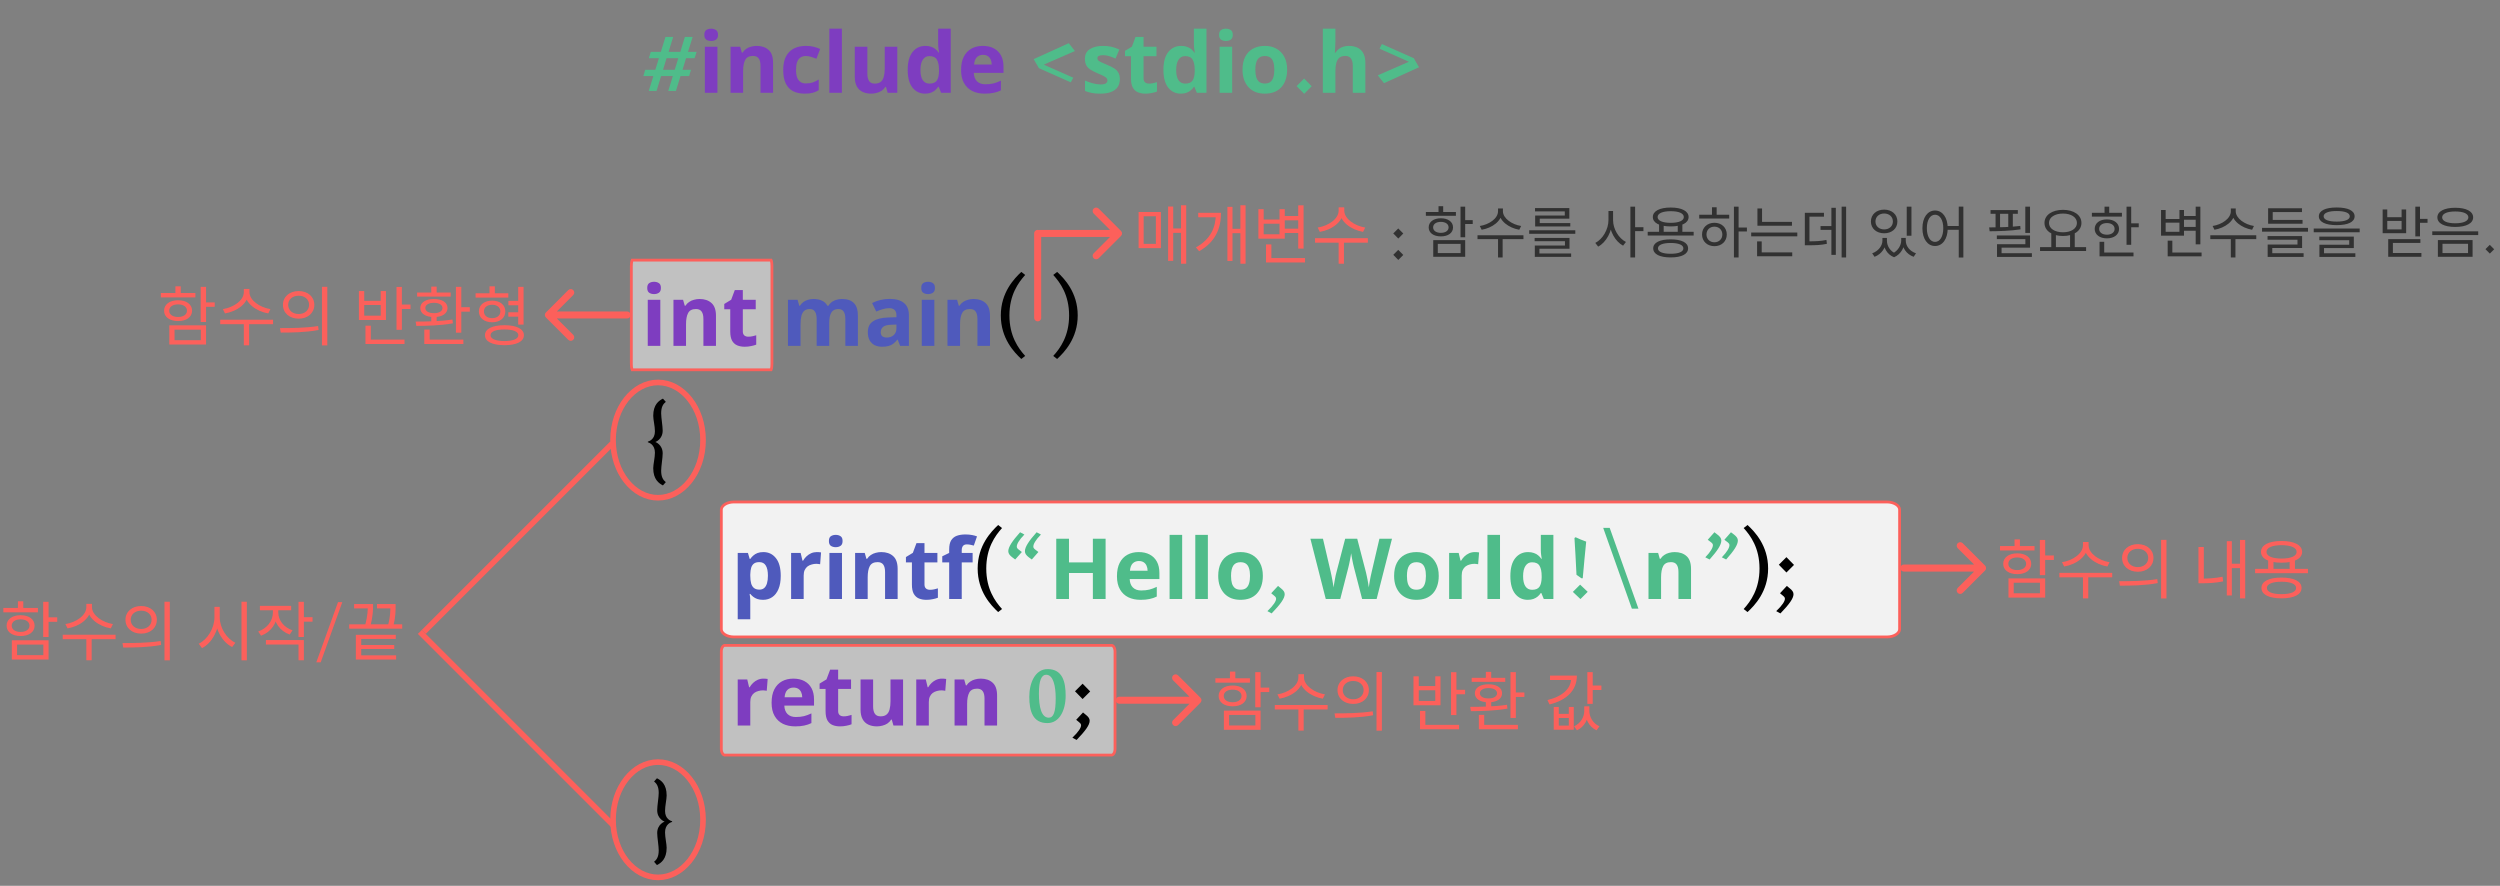 <svg width="889" height="315" viewBox="0 0 889 315" fill="none" xmlns="http://www.w3.org/2000/svg">
<rect x="0" y="0" width="889" height="315" fill="#808080" stroke="none"/>
<path d="M256.5 181.267C256.5 180.589 256.921 179.909 257.738 179.375C258.55 178.845 259.702 178.5 261 178.5H671C672.298 178.5 673.45 178.845 674.262 179.375C675.079 179.909 675.5 180.589 675.5 181.267V223.733C675.5 224.411 675.079 225.091 674.262 225.625C673.45 226.155 672.298 226.5 671 226.5H261C259.702 226.5 258.55 226.155 257.738 225.625C256.921 225.091 256.5 224.411 256.5 223.733V181.267Z" fill="#F2F2F2" stroke="#FC605B"/>
<path d="M256.5 231.667C256.5 231.01 256.669 230.438 256.915 230.047C257.165 229.65 257.448 229.5 257.679 229.5H395.321C395.552 229.5 395.835 229.65 396.085 230.047C396.331 230.438 396.5 231.01 396.5 231.667V266.333C396.5 266.99 396.331 267.562 396.085 267.953C395.835 268.35 395.552 268.5 395.321 268.5H257.679C257.448 268.5 257.165 268.35 256.915 267.953C256.669 267.562 256.5 266.99 256.5 266.333V231.667Z" fill="#C1C1C1" stroke="#FC605B"/>
<path d="M224.5 94.667C224.5 93.956 224.566 93.329 224.665 92.892C224.706 92.713 224.748 92.584 224.785 92.5H274.215C274.251 92.584 274.294 92.713 274.335 92.892C274.434 93.329 274.5 93.956 274.5 94.667V129.333C274.5 130.044 274.434 130.671 274.335 131.108C274.294 131.287 274.251 131.416 274.215 131.5H224.785C224.748 131.416 224.706 131.287 224.665 131.108C224.566 130.671 224.5 130.044 224.5 129.333V94.667Z" fill="#C1C1C1" stroke="#FC605B"/>
<path d="M230.73 20.7L231.42 18.45H234.99L236.64 13.14H239.37L237.75 18.45H241.92L243.54 13.14H246.3L244.65 18.45H247.71L246.99 20.7H243.96L242.7 24.81H245.73L245.04 27.06H241.98L240.36 32.34H237.63L239.25 27.06H235.08L233.46 32.34H230.7L232.32 27.06H228.78L229.44 24.81H233.04L234.3 20.7H230.73ZM239.94 24.81L241.2 20.7H237.03L235.77 24.81H239.94ZM371.295 22.92V23.04L381.645 27.63L380.775 29.28L369.435 24.24L367.575 21.03L380.055 15.36L382.245 18.15L371.295 22.92ZM398.215 28.14C398.215 29.24 397.955 30.18 397.435 30.96C396.915 31.72 396.135 32.3 395.095 32.7C394.055 33.1 392.765 33.3 391.225 33.3C390.085 33.3 389.105 33.22 388.285 33.06C387.465 32.92 386.645 32.68 385.825 32.34V28.65C386.705 29.05 387.655 29.38 388.675 29.64C389.695 29.9 390.595 30.03 391.375 30.03C392.255 30.03 392.875 29.9 393.235 29.64C393.615 29.38 393.805 29.04 393.805 28.62C393.805 28.34 393.725 28.09 393.565 27.87C393.425 27.65 393.105 27.4 392.605 27.12C392.105 26.84 391.325 26.48 390.265 26.04C389.245 25.6 388.405 25.17 387.745 24.75C387.085 24.31 386.595 23.79 386.275 23.19C385.955 22.57 385.795 21.8 385.795 20.88C385.795 19.36 386.385 18.22 387.565 17.46C388.745 16.7 390.315 16.32 392.275 16.32C393.295 16.32 394.265 16.42 395.185 16.62C396.105 16.82 397.055 17.15 398.035 17.61L396.685 20.82C396.145 20.58 395.625 20.37 395.125 20.19C394.625 20.01 394.135 19.87 393.655 19.77C393.195 19.67 392.715 19.62 392.215 19.62C391.555 19.62 391.055 19.71 390.715 19.89C390.395 20.07 390.235 20.34 390.235 20.7C390.235 20.96 390.315 21.2 390.475 21.42C390.655 21.62 390.985 21.84 391.465 22.08C391.965 22.32 392.695 22.64 393.655 23.04C394.595 23.42 395.405 23.82 396.085 24.24C396.765 24.64 397.285 25.15 397.645 25.77C398.025 26.37 398.215 27.16 398.215 28.14ZM408.597 29.73C409.097 29.73 409.577 29.68 410.037 29.58C410.497 29.48 410.957 29.36 411.417 29.22V32.55C410.937 32.75 410.337 32.92 409.617 33.06C408.917 33.22 408.147 33.3 407.307 33.3C406.327 33.3 405.447 33.14 404.667 32.82C403.907 32.5 403.297 31.95 402.837 31.17C402.397 30.37 402.177 29.27 402.177 27.87V19.98H400.047V18.09L402.507 16.59L403.797 13.14H406.647V16.62H411.237V19.98H406.647V27.87C406.647 28.49 406.827 28.96 407.187 29.28C407.547 29.58 408.017 29.73 408.597 29.73ZM419.895 33.3C418.075 33.3 416.585 32.59 415.425 31.17C414.285 29.73 413.715 27.62 413.715 24.84C413.715 22.04 414.295 19.92 415.455 18.48C416.615 17.04 418.135 16.32 420.015 16.32C420.795 16.32 421.485 16.43 422.085 16.65C422.685 16.85 423.195 17.13 423.615 17.49C424.055 17.85 424.425 18.26 424.725 18.72H424.875C424.815 18.4 424.745 17.94 424.665 17.34C424.585 16.72 424.545 16.09 424.545 15.45V10.2H429.015V33H425.595L424.725 30.87H424.545C424.265 31.31 423.905 31.72 423.465 32.1C423.045 32.46 422.545 32.75 421.965 32.97C421.385 33.19 420.695 33.3 419.895 33.3ZM421.455 29.73C422.695 29.73 423.565 29.37 424.065 28.65C424.565 27.91 424.825 26.81 424.845 25.35V24.87C424.845 23.27 424.595 22.05 424.095 21.21C423.615 20.37 422.715 19.95 421.395 19.95C420.415 19.95 419.645 20.38 419.085 21.24C418.525 22.08 418.245 23.3 418.245 24.9C418.245 26.5 418.525 27.71 419.085 28.53C419.645 29.33 420.435 29.73 421.455 29.73ZM438.16 16.62V33H433.69V16.62H438.16ZM435.94 10.2C436.6 10.2 437.17 10.36 437.65 10.68C438.13 10.98 438.37 11.55 438.37 12.39C438.37 13.21 438.13 13.78 437.65 14.1C437.17 14.42 436.6 14.58 435.94 14.58C435.26 14.58 434.68 14.42 434.2 14.1C433.74 13.78 433.51 13.21 433.51 12.39C433.51 11.55 433.74 10.98 434.2 10.68C434.68 10.36 435.26 10.2 435.94 10.2ZM457.71 24.78C457.71 26.14 457.52 27.35 457.14 28.41C456.78 29.47 456.25 30.37 455.55 31.11C454.87 31.83 454.04 32.38 453.06 32.76C452.08 33.12 450.97 33.3 449.73 33.3C448.59 33.3 447.53 33.12 446.55 32.76C445.59 32.38 444.76 31.83 444.06 31.11C443.36 30.37 442.81 29.47 442.41 28.41C442.03 27.35 441.84 26.14 441.84 24.78C441.84 22.96 442.16 21.43 442.8 20.19C443.44 18.93 444.36 17.97 445.56 17.31C446.76 16.65 448.18 16.32 449.82 16.32C451.36 16.32 452.72 16.65 453.9 17.31C455.08 17.97 456.01 18.93 456.69 20.19C457.37 21.43 457.71 22.96 457.71 24.78ZM446.4 24.78C446.4 25.86 446.51 26.77 446.73 27.51C446.97 28.23 447.34 28.78 447.84 29.16C448.34 29.52 448.99 29.7 449.79 29.7C450.59 29.7 451.23 29.52 451.71 29.16C452.21 28.78 452.57 28.23 452.79 27.51C453.03 26.77 453.15 25.86 453.15 24.78C453.15 23.7 453.03 22.8 452.79 22.08C452.57 21.36 452.21 20.82 451.71 20.46C451.21 20.1 450.56 19.92 449.76 19.92C448.58 19.92 447.72 20.33 447.18 21.15C446.66 21.95 446.4 23.16 446.4 24.78ZM463.744 27.93L466.444 30.66L463.774 33.36L461.074 30.63L463.744 27.93ZM474.869 14.85C474.869 15.65 474.839 16.42 474.779 17.16C474.739 17.9 474.699 18.42 474.659 18.72H474.899C475.259 18.16 475.679 17.71 476.159 17.37C476.639 17.01 477.169 16.75 477.749 16.59C478.349 16.41 478.979 16.32 479.639 16.32C480.819 16.32 481.849 16.53 482.729 16.95C483.609 17.37 484.289 18.02 484.769 18.9C485.269 19.78 485.519 20.92 485.519 22.32V33H481.049V23.43C481.049 22.25 480.829 21.37 480.389 20.79C479.969 20.19 479.309 19.89 478.409 19.89C477.509 19.89 476.799 20.1 476.279 20.52C475.779 20.94 475.419 21.55 475.199 22.35C474.979 23.15 474.869 24.13 474.869 25.29V33H470.399V10.2H474.869V14.85ZM500.885 22.02V21.9L490.565 17.31L491.405 15.66L502.745 20.7L504.605 23.91L492.155 29.58L489.935 26.79L500.885 22.02ZM362.745 189.27L364.275 190.08C362.295 192.09 361.575 193.53 361.575 194.34C361.575 194.76 361.725 195.03 362.235 195.42L363.375 196.29L361.005 198.96L359.925 198.15C359.085 197.49 358.545 196.86 358.545 196.02C358.545 194.52 359.955 192.39 362.745 189.27ZM368.625 189.27L370.155 190.08C368.175 192.09 367.455 193.53 367.455 194.34C367.455 194.76 367.605 195.03 368.115 195.42L369.255 196.29L366.915 198.96L365.805 198.15C364.965 197.49 364.455 196.86 364.455 196.02C364.455 194.52 365.835 192.39 368.625 189.27ZM393.152 213H388.622V203.76H380.132V213H375.602V191.58H380.132V199.98H388.622V191.58H393.152V213ZM404.932 196.32C406.452 196.32 407.752 196.61 408.832 197.19C409.932 197.77 410.782 198.61 411.382 199.71C411.982 200.81 412.282 202.16 412.282 203.76V205.92H401.722C401.762 207.18 402.132 208.17 402.832 208.89C403.552 209.61 404.542 209.97 405.802 209.97C406.862 209.97 407.822 209.87 408.682 209.67C409.542 209.45 410.432 209.12 411.352 208.68V212.13C410.552 212.53 409.702 212.82 408.802 213C407.922 213.2 406.852 213.3 405.592 213.3C403.952 213.3 402.502 213 401.242 212.4C399.982 211.78 398.992 210.85 398.272 209.61C397.552 208.37 397.192 206.81 397.192 204.93C397.192 203.01 397.512 201.42 398.152 200.16C398.812 198.88 399.722 197.92 400.882 197.28C402.042 196.64 403.392 196.32 404.932 196.32ZM404.962 199.5C404.102 199.5 403.382 199.78 402.802 200.34C402.242 200.9 401.912 201.77 401.812 202.95H408.082C408.082 202.29 407.962 201.7 407.722 201.18C407.502 200.66 407.162 200.25 406.702 199.95C406.242 199.65 405.662 199.5 404.962 199.5ZM420.376 213H415.906V190.2H420.376V213ZM429.517 213H425.047V190.2H429.517V213ZM449.068 204.78C449.068 206.14 448.878 207.35 448.498 208.41C448.138 209.47 447.608 210.37 446.908 211.11C446.228 211.83 445.398 212.38 444.418 212.76C443.438 213.12 442.328 213.3 441.088 213.3C439.948 213.3 438.888 213.12 437.908 212.76C436.948 212.38 436.118 211.83 435.418 211.11C434.718 210.37 434.168 209.47 433.768 208.41C433.388 207.35 433.198 206.14 433.198 204.78C433.198 202.96 433.518 201.43 434.158 200.19C434.798 198.93 435.718 197.97 436.918 197.31C438.118 196.65 439.538 196.32 441.178 196.32C442.718 196.32 444.078 196.65 445.258 197.31C446.438 197.97 447.368 198.93 448.048 200.19C448.728 201.43 449.068 202.96 449.068 204.78ZM437.758 204.78C437.758 205.86 437.868 206.77 438.088 207.51C438.328 208.23 438.698 208.78 439.198 209.16C439.698 209.52 440.348 209.7 441.148 209.7C441.948 209.7 442.588 209.52 443.068 209.16C443.568 208.78 443.928 208.23 444.148 207.51C444.388 206.77 444.508 205.86 444.508 204.78C444.508 203.7 444.388 202.8 444.148 202.08C443.928 201.36 443.568 200.82 443.068 200.46C442.568 200.1 441.918 199.92 441.118 199.92C439.938 199.92 439.078 200.33 438.538 201.15C438.018 201.95 437.758 203.16 437.758 204.78ZM452.192 218.13L450.692 217.32C452.882 215.22 453.782 213.75 453.782 212.94C453.782 212.52 453.632 212.28 453.122 211.86L452.042 210.96L454.472 208.35L455.522 209.22C456.332 209.85 456.842 210.51 456.842 211.29C456.842 212.82 455.282 214.92 452.192 218.13ZM494.989 191.58L489.529 213H484.369L481.459 201.75C481.399 201.53 481.319 201.2 481.219 200.76C481.139 200.32 481.039 199.84 480.919 199.32C480.819 198.8 480.729 198.31 480.649 197.85C480.569 197.37 480.509 197 480.469 196.74C480.449 197 480.389 197.37 480.289 197.85C480.209 198.31 480.119 198.8 480.019 199.32C479.919 199.82 479.819 200.3 479.719 200.76C479.619 201.2 479.539 201.54 479.479 201.78L476.599 213H471.439L465.979 191.58H470.449L473.179 203.28C473.259 203.62 473.349 204.04 473.449 204.54C473.549 205.02 473.649 205.53 473.749 206.07C473.849 206.59 473.939 207.1 474.019 207.6C474.119 208.1 474.189 208.53 474.229 208.89C474.269 208.51 474.329 208.08 474.409 207.6C474.489 207.1 474.579 206.6 474.679 206.1C474.779 205.58 474.869 205.1 474.949 204.66C475.049 204.2 475.139 203.84 475.219 203.58L478.339 191.58H482.629L485.749 203.58C485.809 203.84 485.889 204.2 485.989 204.66C486.089 205.1 486.189 205.58 486.289 206.1C486.389 206.62 486.479 207.13 486.559 207.63C486.639 208.11 486.699 208.53 486.739 208.89C486.799 208.39 486.889 207.8 487.009 207.12C487.129 206.42 487.259 205.72 487.399 205.02C487.559 204.32 487.689 203.74 487.789 203.28L490.519 191.58H494.989ZM511.616 204.78C511.616 206.14 511.426 207.35 511.046 208.41C510.686 209.47 510.156 210.37 509.456 211.11C508.776 211.83 507.946 212.38 506.966 212.76C505.986 213.12 504.876 213.3 503.636 213.3C502.496 213.3 501.436 213.12 500.456 212.76C499.496 212.38 498.666 211.83 497.966 211.11C497.266 210.37 496.716 209.47 496.316 208.41C495.936 207.35 495.746 206.14 495.746 204.78C495.746 202.96 496.066 201.43 496.706 200.19C497.346 198.93 498.266 197.97 499.466 197.31C500.666 196.65 502.086 196.32 503.726 196.32C505.266 196.32 506.626 196.65 507.806 197.31C508.986 197.97 509.916 198.93 510.596 200.19C511.276 201.43 511.616 202.96 511.616 204.78ZM500.306 204.78C500.306 205.86 500.416 206.77 500.636 207.51C500.876 208.23 501.246 208.78 501.746 209.16C502.246 209.52 502.896 209.7 503.696 209.7C504.496 209.7 505.136 209.52 505.616 209.16C506.116 208.78 506.476 208.23 506.696 207.51C506.936 206.77 507.056 205.86 507.056 204.78C507.056 203.7 506.936 202.8 506.696 202.08C506.476 201.36 506.116 200.82 505.616 200.46C505.116 200.1 504.466 199.92 503.666 199.92C502.486 199.92 501.626 200.33 501.086 201.15C500.566 201.95 500.306 203.16 500.306 204.78ZM524.461 196.32C524.681 196.32 524.941 196.33 525.241 196.35C525.541 196.37 525.781 196.4 525.961 196.44L525.631 200.64C525.491 200.6 525.281 200.57 525.001 200.55C524.741 200.51 524.511 200.49 524.311 200.49C523.731 200.49 523.171 200.57 522.631 200.73C522.091 200.87 521.601 201.1 521.161 201.42C520.741 201.74 520.401 202.17 520.141 202.71C519.901 203.23 519.781 203.88 519.781 204.66V213H515.311V196.62H518.701L519.361 199.38H519.571C519.891 198.82 520.291 198.31 520.771 197.85C521.251 197.39 521.801 197.02 522.421 196.74C523.061 196.46 523.741 196.32 524.461 196.32ZM533.404 213H528.934V190.2H533.404V213ZM543.264 213.3C541.444 213.3 539.954 212.59 538.794 211.17C537.654 209.73 537.084 207.62 537.084 204.84C537.084 202.04 537.664 199.92 538.824 198.48C539.984 197.04 541.504 196.32 543.384 196.32C544.164 196.32 544.854 196.43 545.454 196.65C546.054 196.85 546.564 197.13 546.984 197.49C547.424 197.85 547.794 198.26 548.094 198.72H548.244C548.184 198.4 548.114 197.94 548.034 197.34C547.954 196.72 547.914 196.09 547.914 195.45V190.2H552.384V213H548.964L548.094 210.87H547.914C547.634 211.31 547.274 211.72 546.834 212.1C546.414 212.46 545.914 212.75 545.334 212.97C544.754 213.19 544.064 213.3 543.264 213.3ZM544.824 209.73C546.064 209.73 546.934 209.37 547.434 208.65C547.934 207.91 548.194 206.81 548.214 205.35V204.87C548.214 203.27 547.964 202.05 547.464 201.21C546.984 200.37 546.084 199.95 544.764 199.95C543.784 199.95 543.014 200.38 542.454 201.24C541.894 202.08 541.614 203.3 541.614 204.9C541.614 206.5 541.894 207.71 542.454 208.53C543.014 209.33 543.804 209.73 544.824 209.73ZM561.949 191.79L564.049 192.6C563.719 195.6 563.179 201.72 562.819 205.62H562.339L560.599 204.39C560.359 199.5 560.089 194.31 559.879 191.31L560.299 191.04L561.949 191.79ZM561.889 207.9L564.589 210.45L562.009 213.03L559.309 210.48L561.889 207.9ZM580.296 216.45L570.096 187.71H572.406L582.636 216.45H580.296ZM595.509 196.32C597.269 196.32 598.679 196.8 599.739 197.76C600.799 198.7 601.329 200.22 601.329 202.32V213H596.859V203.43C596.859 202.25 596.649 201.37 596.229 200.79C595.809 200.19 595.139 199.89 594.219 199.89C592.859 199.89 591.929 200.36 591.429 201.3C590.929 202.22 590.679 203.55 590.679 205.29V213H586.209V196.62H589.629L590.229 198.72H590.469C590.829 198.16 591.269 197.71 591.789 197.37C592.309 197.01 592.889 196.75 593.529 196.59C594.169 196.41 594.829 196.32 595.509 196.32ZM613.816 198.96L612.286 198.18C614.236 196.17 614.986 194.7 614.986 193.89C614.986 193.47 614.836 193.23 614.326 192.81L613.186 191.94L615.526 189.27L616.636 190.11C617.476 190.77 617.986 191.4 617.986 192.21C617.986 193.74 616.606 195.84 613.816 198.96ZM607.936 198.96L606.406 198.18C608.356 196.17 609.106 194.7 609.106 193.89C609.106 193.47 608.956 193.23 608.416 192.81L607.276 191.94L609.646 189.27L610.726 190.11C611.596 190.77 612.106 191.4 612.106 192.21C612.106 193.74 610.726 195.84 607.936 198.96ZM372.946 255.21C374.596 255.21 375.406 253.32 375.406 248.34C375.406 243.96 374.566 239.94 372.016 239.94C370.366 239.94 369.436 241.89 369.436 246.66C369.436 251.37 370.306 255.21 372.946 255.21ZM372.466 257.13C367.276 257.13 366.016 252.93 366.016 247.74C366.016 242.82 368.116 237.93 372.526 237.93C377.926 237.93 378.946 242.64 378.946 247.38C378.946 252.66 376.696 257.13 372.466 257.13Z" fill="#4FBC8A"/>
<path d="M255.113 16.62V33H250.643V16.62H255.113ZM252.893 10.2C253.553 10.2 254.123 10.36 254.603 10.68C255.083 10.98 255.323 11.55 255.323 12.39C255.323 13.21 255.083 13.78 254.603 14.1C254.123 14.42 253.553 14.58 252.893 14.58C252.213 14.58 251.633 14.42 251.153 14.1C250.693 13.78 250.463 13.21 250.463 12.39C250.463 11.55 250.693 10.98 251.153 10.68C251.633 10.36 252.213 10.2 252.893 10.2ZM269.083 16.32C270.843 16.32 272.253 16.8 273.313 17.76C274.373 18.7 274.903 20.22 274.903 22.32V33H270.433V23.43C270.433 22.25 270.223 21.37 269.803 20.79C269.383 20.19 268.713 19.89 267.793 19.89C266.433 19.89 265.503 20.36 265.003 21.3C264.503 22.22 264.253 23.55 264.253 25.29V33H259.783V16.62H263.203L263.803 18.72H264.043C264.403 18.16 264.843 17.71 265.363 17.37C265.883 17.01 266.463 16.75 267.103 16.59C267.743 16.41 268.403 16.32 269.083 16.32ZM286.16 33.3C284.54 33.3 283.16 33.01 282.02 32.43C280.88 31.83 280.01 30.91 279.41 29.67C278.81 28.43 278.51 26.84 278.51 24.9C278.51 22.9 278.85 21.27 279.53 20.01C280.21 18.75 281.15 17.82 282.35 17.22C283.57 16.62 284.97 16.32 286.55 16.32C287.67 16.32 288.64 16.43 289.46 16.65C290.3 16.87 291.03 17.13 291.65 17.43L290.33 20.88C289.63 20.6 288.97 20.37 288.35 20.19C287.75 20.01 287.15 19.92 286.55 19.92C285.77 19.92 285.12 20.11 284.6 20.49C284.08 20.85 283.69 21.4 283.43 22.14C283.19 22.86 283.07 23.77 283.07 24.87C283.07 25.95 283.2 26.85 283.46 27.57C283.74 28.27 284.14 28.8 284.66 29.16C285.18 29.5 285.81 29.67 286.55 29.67C287.49 29.67 288.32 29.55 289.04 29.31C289.76 29.05 290.46 28.7 291.14 28.26V32.07C290.46 32.51 289.74 32.82 288.98 33C288.24 33.2 287.3 33.3 286.16 33.3ZM299.38 33H294.91V10.2H299.38V33ZM319.081 16.62V33H315.661L315.061 30.9H314.821C314.481 31.46 314.041 31.92 313.501 32.28C312.981 32.62 312.401 32.87 311.761 33.03C311.121 33.21 310.461 33.3 309.781 33.3C308.621 33.3 307.601 33.09 306.721 32.67C305.841 32.25 305.161 31.6 304.681 30.72C304.201 29.84 303.961 28.7 303.961 27.3V16.62H308.431V26.19C308.431 27.35 308.641 28.23 309.061 28.83C309.481 29.43 310.151 29.73 311.071 29.73C311.991 29.73 312.701 29.52 313.201 29.1C313.721 28.68 314.081 28.07 314.281 27.27C314.501 26.47 314.611 25.49 314.611 24.33V16.62H319.081ZM328.958 33.3C327.138 33.3 325.648 32.59 324.488 31.17C323.348 29.73 322.778 27.62 322.778 24.84C322.778 22.04 323.358 19.92 324.518 18.48C325.678 17.04 327.198 16.32 329.078 16.32C329.858 16.32 330.548 16.43 331.148 16.65C331.748 16.85 332.258 17.13 332.678 17.49C333.118 17.85 333.488 18.26 333.788 18.72H333.938C333.878 18.4 333.808 17.94 333.728 17.34C333.648 16.72 333.608 16.09 333.608 15.45V10.2H338.078V33H334.658L333.788 30.87H333.608C333.328 31.31 332.968 31.72 332.528 32.1C332.108 32.46 331.608 32.75 331.028 32.97C330.448 33.19 329.758 33.3 328.958 33.3ZM330.518 29.73C331.758 29.73 332.628 29.37 333.128 28.65C333.628 27.91 333.888 26.81 333.908 25.35V24.87C333.908 23.27 333.658 22.05 333.158 21.21C332.678 20.37 331.778 19.95 330.458 19.95C329.478 19.95 328.708 20.38 328.148 21.24C327.588 22.08 327.308 23.3 327.308 24.9C327.308 26.5 327.588 27.71 328.148 28.53C328.708 29.33 329.498 29.73 330.518 29.73ZM349.502 16.32C351.022 16.32 352.322 16.61 353.402 17.19C354.502 17.77 355.352 18.61 355.952 19.71C356.552 20.81 356.852 22.16 356.852 23.76V25.92H346.292C346.332 27.18 346.702 28.17 347.402 28.89C348.122 29.61 349.112 29.97 350.372 29.97C351.432 29.97 352.392 29.87 353.252 29.67C354.112 29.45 355.002 29.12 355.922 28.68V32.13C355.122 32.53 354.272 32.82 353.372 33C352.492 33.2 351.422 33.3 350.162 33.3C348.522 33.3 347.072 33 345.812 32.4C344.552 31.78 343.562 30.85 342.842 29.61C342.122 28.37 341.762 26.81 341.762 24.93C341.762 23.01 342.082 21.42 342.722 20.16C343.382 18.88 344.292 17.92 345.452 17.28C346.612 16.64 347.962 16.32 349.502 16.32ZM349.532 19.5C348.672 19.5 347.952 19.78 347.372 20.34C346.812 20.9 346.482 21.77 346.382 22.95H352.652C352.652 22.29 352.532 21.7 352.292 21.18C352.072 20.66 351.732 20.25 351.272 19.95C350.812 19.65 350.232 19.5 349.532 19.5ZM234.81 106.62V123H230.34V106.62H234.81ZM232.59 100.2C233.25 100.2 233.82 100.36 234.3 100.68C234.78 100.98 235.02 101.55 235.02 102.39C235.02 103.21 234.78 103.78 234.3 104.1C233.82 104.42 233.25 104.58 232.59 104.58C231.91 104.58 231.33 104.42 230.85 104.1C230.39 103.78 230.16 103.21 230.16 102.39C230.16 101.55 230.39 100.98 230.85 100.68C231.33 100.36 231.91 100.2 232.59 100.2ZM248.781 106.32C250.541 106.32 251.951 106.8 253.011 107.76C254.071 108.7 254.601 110.22 254.601 112.32V123H250.131V113.43C250.131 112.25 249.921 111.37 249.501 110.79C249.081 110.19 248.411 109.89 247.491 109.89C246.131 109.89 245.201 110.36 244.701 111.3C244.201 112.22 243.951 113.55 243.951 115.29V123H239.481V106.62H242.901L243.501 108.72H243.741C244.101 108.16 244.541 107.71 245.061 107.37C245.581 107.01 246.161 106.75 246.801 106.59C247.441 106.41 248.101 106.32 248.781 106.32ZM266.097 119.73C266.597 119.73 267.077 119.68 267.537 119.58C267.997 119.48 268.457 119.36 268.917 119.22V122.55C268.437 122.75 267.837 122.92 267.117 123.06C266.417 123.22 265.647 123.3 264.807 123.3C263.827 123.3 262.947 123.14 262.167 122.82C261.407 122.5 260.797 121.95 260.337 121.17C259.897 120.37 259.677 119.27 259.677 117.87V109.98H257.547V108.09L260.007 106.59L261.297 103.14H264.147V106.62H268.737V109.98H264.147V117.87C264.147 118.49 264.327 118.96 264.687 119.28C265.047 119.58 265.517 119.73 266.097 119.73ZM271.482 241.32C271.702 241.32 271.962 241.33 272.262 241.35C272.562 241.37 272.802 241.4 272.982 241.44L272.652 245.64C272.512 245.6 272.302 245.57 272.022 245.55C271.762 245.51 271.532 245.49 271.332 245.49C270.752 245.49 270.192 245.57 269.652 245.73C269.112 245.87 268.622 246.1 268.182 246.42C267.762 246.74 267.422 247.17 267.162 247.71C266.922 248.23 266.802 248.88 266.802 249.66V258H262.332V241.62H265.722L266.382 244.38H266.592C266.912 243.82 267.312 243.31 267.792 242.85C268.272 242.39 268.822 242.02 269.442 241.74C270.082 241.46 270.762 241.32 271.482 241.32ZM282.119 241.32C283.639 241.32 284.939 241.61 286.019 242.19C287.119 242.77 287.969 243.61 288.569 244.71C289.169 245.81 289.469 247.16 289.469 248.76V250.92H278.909C278.949 252.18 279.319 253.17 280.019 253.89C280.739 254.61 281.729 254.97 282.989 254.97C284.049 254.97 285.009 254.87 285.869 254.67C286.729 254.45 287.619 254.12 288.539 253.68V257.13C287.739 257.53 286.889 257.82 285.989 258C285.109 258.2 284.039 258.3 282.779 258.3C281.139 258.3 279.689 258 278.429 257.4C277.169 256.78 276.179 255.85 275.459 254.61C274.739 253.37 274.379 251.81 274.379 249.93C274.379 248.01 274.699 246.42 275.339 245.16C275.999 243.88 276.909 242.92 278.069 242.28C279.229 241.64 280.579 241.32 282.119 241.32ZM282.149 244.5C281.289 244.5 280.569 244.78 279.989 245.34C279.429 245.9 279.099 246.77 278.999 247.95H285.269C285.269 247.29 285.149 246.7 284.909 246.18C284.689 245.66 284.349 245.25 283.889 244.95C283.429 244.65 282.849 244.5 282.149 244.5ZM299.994 254.73C300.494 254.73 300.974 254.68 301.434 254.58C301.894 254.48 302.354 254.36 302.814 254.22V257.55C302.334 257.75 301.734 257.92 301.014 258.06C300.314 258.22 299.544 258.3 298.704 258.3C297.724 258.3 296.844 258.14 296.064 257.82C295.304 257.5 294.694 256.95 294.234 256.17C293.794 255.37 293.574 254.27 293.574 252.87V244.98H291.444V243.09L293.904 241.59L295.194 238.14H298.044V241.62H302.634V244.98H298.044V252.87C298.044 253.49 298.224 253.96 298.584 254.28C298.944 254.58 299.414 254.73 299.994 254.73ZM321.132 241.62V258H317.712L317.112 255.9H316.872C316.532 256.46 316.092 256.92 315.552 257.28C315.032 257.62 314.452 257.87 313.812 258.03C313.172 258.21 312.512 258.3 311.832 258.3C310.672 258.3 309.652 258.09 308.772 257.67C307.892 257.25 307.212 256.6 306.732 255.72C306.252 254.84 306.012 253.7 306.012 252.3V241.62H310.482V251.19C310.482 252.35 310.692 253.23 311.112 253.83C311.532 254.43 312.202 254.73 313.122 254.73C314.042 254.73 314.752 254.52 315.252 254.1C315.772 253.68 316.132 253.07 316.332 252.27C316.552 251.47 316.662 250.49 316.662 249.33V241.62H321.132ZM334.969 241.32C335.189 241.32 335.449 241.33 335.749 241.35C336.049 241.37 336.289 241.4 336.469 241.44L336.139 245.64C335.999 245.6 335.789 245.57 335.509 245.55C335.249 245.51 335.019 245.49 334.819 245.49C334.239 245.49 333.679 245.57 333.139 245.73C332.599 245.87 332.109 246.1 331.669 246.42C331.249 246.74 330.909 247.17 330.649 247.71C330.409 248.23 330.289 248.88 330.289 249.66V258H325.819V241.62H329.209L329.869 244.38H330.079C330.399 243.82 330.799 243.31 331.279 242.85C331.759 242.39 332.309 242.02 332.929 241.74C333.569 241.46 334.249 241.32 334.969 241.32ZM348.742 241.32C350.502 241.32 351.912 241.8 352.972 242.76C354.032 243.7 354.562 245.22 354.562 247.32V258H350.092V248.43C350.092 247.25 349.882 246.37 349.462 245.79C349.042 245.19 348.372 244.89 347.452 244.89C346.092 244.89 345.162 245.36 344.662 246.3C344.162 247.22 343.912 248.55 343.912 250.29V258H339.442V241.62H342.862L343.462 243.72H343.702C344.062 243.16 344.502 242.71 345.022 242.37C345.542 242.01 346.122 241.75 346.762 241.59C347.402 241.41 348.062 241.32 348.742 241.32Z" fill="#7E3DC0"/>
<path d="M358.949 112.17C358.949 119.43 362.039 123.81 364.559 126.57L363.179 127.65C360.659 125.31 355.889 120.36 355.889 112.17C355.889 103.95 360.689 99.03 363.179 96.69L364.559 97.77C362.069 100.53 358.949 104.91 358.949 112.17ZM380.175 112.17C380.175 104.91 377.055 100.53 374.535 97.77L375.915 96.69C378.435 99.03 383.235 103.95 383.235 112.17C383.235 120.36 378.435 125.31 375.915 127.65L374.535 126.57C377.055 123.81 380.175 119.43 380.175 112.17ZM235.74 172.62C234.3 171.87 232.29 170.49 232.29 166.47C232.29 165.12 232.89 162.75 232.89 160.98C232.89 158.1 230.85 157.41 230.37 157.26V157.05C230.85 156.9 232.89 156.24 232.89 153.36C232.89 151.59 232.29 149.25 232.29 147.87C232.29 143.85 234.3 142.47 235.74 141.75L236.76 142.89C235.83 143.64 235.11 144.69 235.11 146.97C235.11 148.5 235.65 151.56 235.65 153.12C235.65 156.27 233.04 157.17 233.04 157.17C233.04 157.17 235.65 158.07 235.65 161.22C235.65 162.78 235.11 165.84 235.11 167.37C235.11 169.68 235.83 170.7 236.76 171.45L235.74 172.62ZM350.716 202.17C350.716 209.43 353.806 213.81 356.326 216.57L354.946 217.65C352.426 215.31 347.656 210.36 347.656 202.17C347.656 193.95 352.456 189.03 354.946 186.69L356.326 187.77C353.836 190.53 350.716 194.91 350.716 202.17ZM625.683 202.17C625.683 194.91 622.563 190.53 620.043 187.77L621.423 186.69C623.943 189.03 628.743 193.95 628.743 202.17C628.743 210.36 623.943 215.31 621.423 217.65L620.043 216.57C622.563 213.81 625.683 209.43 625.683 202.17ZM635.252 198.12L637.952 200.88L635.252 203.58L632.552 200.82L635.252 198.12ZM633.122 218.13L631.622 217.32C633.842 215.22 634.712 213.75 634.712 212.94C634.712 212.52 634.562 212.28 634.052 211.86L632.972 210.96L635.402 208.35L636.452 209.22C637.262 209.85 637.772 210.51 637.772 211.29C637.772 212.82 636.212 214.92 633.122 218.13ZM384.969 243.12L387.669 245.88L384.969 248.58L382.269 245.82L384.969 243.12ZM382.839 263.13L381.339 262.32C383.559 260.22 384.429 258.75 384.429 257.94C384.429 257.52 384.279 257.28 383.769 256.86L382.689 255.96L385.119 253.35L386.169 254.22C386.979 254.85 387.489 255.51 387.489 256.29C387.489 257.82 385.929 259.92 382.839 263.13ZM233.61 307.62L232.59 306.45C233.52 305.7 234.24 304.68 234.24 302.37C234.24 300.84 233.7 297.78 233.7 296.22C233.7 293.07 236.34 292.17 236.34 292.17C236.34 292.17 233.7 291.27 233.7 288.12C233.7 286.56 234.24 283.5 234.24 281.97C234.24 279.69 233.52 278.64 232.59 277.89L233.61 276.75C235.08 277.47 237.06 278.85 237.06 282.87C237.06 284.25 236.49 286.59 236.49 288.36C236.49 291.24 238.5 291.9 239.01 292.05V292.26C238.53 292.41 236.49 293.1 236.49 295.98C236.49 297.75 237.06 300.12 237.06 301.47C237.06 305.49 235.08 306.87 233.61 307.62Z" fill="black"/>
<path d="M299.433 106.32C301.293 106.32 302.693 106.8 303.633 107.76C304.593 108.7 305.073 110.22 305.073 112.32V123H300.603V113.43C300.603 112.25 300.403 111.37 300.003 110.79C299.603 110.19 298.983 109.89 298.143 109.89C296.963 109.89 296.123 110.31 295.623 111.15C295.123 111.99 294.873 113.2 294.873 114.78V123H290.403V113.43C290.403 112.65 290.313 112 290.133 111.48C289.953 110.96 289.683 110.57 289.323 110.31C288.963 110.03 288.503 109.89 287.943 109.89C287.123 109.89 286.473 110.1 285.993 110.52C285.513 110.94 285.173 111.55 284.973 112.35C284.773 113.15 284.673 114.13 284.673 115.29V123H280.203V106.62H283.623L284.223 108.72H284.463C284.803 108.16 285.223 107.71 285.723 107.37C286.223 107.01 286.773 106.75 287.373 106.59C287.993 106.41 288.613 106.32 289.233 106.32C290.433 106.32 291.453 106.52 292.293 106.92C293.133 107.3 293.773 107.9 294.213 108.72H294.603C295.103 107.88 295.793 107.27 296.673 106.89C297.573 106.51 298.493 106.32 299.433 106.32ZM316.396 106.29C318.596 106.29 320.276 106.77 321.436 107.73C322.616 108.67 323.206 110.12 323.206 112.08V123H320.086L319.216 120.78H319.096C318.636 121.36 318.156 121.84 317.656 122.22C317.176 122.6 316.616 122.87 315.976 123.03C315.356 123.21 314.586 123.3 313.666 123.3C312.706 123.3 311.836 123.12 311.056 122.76C310.296 122.38 309.696 121.81 309.256 121.05C308.816 120.27 308.596 119.29 308.596 118.11C308.596 116.37 309.206 115.09 310.426 114.27C311.646 113.43 313.476 112.97 315.916 112.89L318.766 112.8V112.08C318.766 111.22 318.536 110.59 318.076 110.19C317.636 109.79 317.016 109.59 316.216 109.59C315.416 109.59 314.636 109.71 313.876 109.95C313.116 110.17 312.356 110.45 311.596 110.79L310.126 107.76C311.006 107.3 311.976 106.94 313.036 106.68C314.116 106.42 315.236 106.29 316.396 106.29ZM317.026 115.47C315.586 115.51 314.586 115.77 314.026 116.25C313.466 116.73 313.186 117.36 313.186 118.14C313.186 118.82 313.386 119.31 313.786 119.61C314.186 119.89 314.706 120.03 315.346 120.03C316.306 120.03 317.116 119.75 317.776 119.19C318.436 118.61 318.766 117.8 318.766 116.76V115.41L317.026 115.47ZM332.251 106.62V123H327.781V106.62H332.251ZM330.031 100.2C330.691 100.2 331.261 100.36 331.741 100.68C332.221 100.98 332.461 101.55 332.461 102.39C332.461 103.21 332.221 103.78 331.741 104.1C331.261 104.42 330.691 104.58 330.031 104.58C329.351 104.58 328.771 104.42 328.291 104.1C327.831 103.78 327.601 103.21 327.601 102.39C327.601 101.55 327.831 100.98 328.291 100.68C328.771 100.36 329.351 100.2 330.031 100.2ZM346.222 106.32C347.982 106.32 349.392 106.8 350.452 107.76C351.512 108.7 352.042 110.22 352.042 112.32V123H347.572V113.43C347.572 112.25 347.362 111.37 346.942 110.79C346.522 110.19 345.852 109.89 344.932 109.89C343.572 109.89 342.642 110.36 342.142 111.3C341.642 112.22 341.392 113.55 341.392 115.29V123H336.922V106.62H340.342L340.942 108.72H341.182C341.542 108.16 341.982 107.71 342.502 107.37C343.022 107.01 343.602 106.75 344.242 106.59C344.882 106.41 345.542 106.32 346.222 106.32ZM271.452 196.32C273.292 196.32 274.782 197.04 275.922 198.48C277.062 199.9 277.632 202 277.632 204.78C277.632 206.64 277.362 208.21 276.822 209.49C276.282 210.75 275.542 211.7 274.602 212.34C273.662 212.98 272.572 213.3 271.332 213.3C270.552 213.3 269.872 213.2 269.292 213C268.732 212.8 268.252 212.54 267.852 212.22C267.452 211.9 267.102 211.56 266.802 211.2H266.562C266.642 211.58 266.702 211.98 266.742 212.4C266.782 212.8 266.802 213.2 266.802 213.6V220.2H262.332V196.62H265.962L266.592 198.75H266.802C267.102 198.31 267.462 197.91 267.882 197.55C268.302 197.17 268.802 196.87 269.382 196.65C269.982 196.43 270.672 196.32 271.452 196.32ZM270.012 199.89C269.232 199.89 268.612 200.05 268.152 200.37C267.692 200.69 267.352 201.18 267.132 201.84C266.932 202.48 266.822 203.29 266.802 204.27V204.75C266.802 205.81 266.902 206.71 267.102 207.45C267.302 208.17 267.642 208.72 268.122 209.1C268.602 209.48 269.252 209.67 270.072 209.67C270.752 209.67 271.312 209.48 271.752 209.1C272.192 208.72 272.522 208.16 272.742 207.42C272.962 206.68 273.072 205.78 273.072 204.72C273.072 203.12 272.822 201.92 272.322 201.12C271.842 200.3 271.072 199.89 270.012 199.89ZM290.467 196.32C290.687 196.32 290.947 196.33 291.247 196.35C291.547 196.37 291.787 196.4 291.967 196.44L291.637 200.64C291.497 200.6 291.287 200.57 291.007 200.55C290.747 200.51 290.517 200.49 290.317 200.49C289.737 200.49 289.177 200.57 288.637 200.73C288.097 200.87 287.607 201.1 287.167 201.42C286.747 201.74 286.407 202.17 286.147 202.71C285.907 203.23 285.787 203.88 285.787 204.66V213H281.317V196.62H284.707L285.367 199.38H285.577C285.897 198.82 286.297 198.31 286.777 197.85C287.257 197.39 287.807 197.02 288.427 196.74C289.067 196.46 289.747 196.32 290.467 196.32ZM299.41 196.62V213H294.94V196.62H299.41ZM297.19 190.2C297.85 190.2 298.42 190.36 298.9 190.68C299.38 190.98 299.62 191.55 299.62 192.39C299.62 193.21 299.38 193.78 298.9 194.1C298.42 194.42 297.85 194.58 297.19 194.58C296.51 194.58 295.93 194.42 295.45 194.1C294.99 193.78 294.76 193.21 294.76 192.39C294.76 191.55 294.99 190.98 295.45 190.68C295.93 190.36 296.51 190.2 297.19 190.2ZM313.38 196.32C315.14 196.32 316.55 196.8 317.61 197.76C318.67 198.7 319.2 200.22 319.2 202.32V213H314.73V203.43C314.73 202.25 314.52 201.37 314.1 200.79C313.68 200.19 313.01 199.89 312.09 199.89C310.73 199.89 309.8 200.36 309.3 201.3C308.8 202.22 308.55 203.55 308.55 205.29V213H304.08V196.62H307.5L308.1 198.72H308.34C308.7 198.16 309.14 197.71 309.66 197.37C310.18 197.01 310.76 196.75 311.4 196.59C312.04 196.41 312.7 196.32 313.38 196.32ZM330.697 209.73C331.197 209.73 331.677 209.68 332.137 209.58C332.597 209.48 333.057 209.36 333.517 209.22V212.55C333.037 212.75 332.437 212.92 331.717 213.06C331.017 213.22 330.247 213.3 329.407 213.3C328.427 213.3 327.547 213.14 326.767 212.82C326.007 212.5 325.397 211.95 324.937 211.17C324.497 210.37 324.277 209.27 324.277 207.87V199.98H322.147V198.09L324.607 196.59L325.897 193.14H328.747V196.62H333.337V199.98H328.747V207.87C328.747 208.49 328.927 208.96 329.287 209.28C329.647 209.58 330.117 209.73 330.697 209.73ZM345.865 199.98H341.995V213H337.525V199.98H335.065V197.82L337.525 196.62V195.42C337.525 194.02 337.755 192.94 338.215 192.18C338.695 191.4 339.365 190.85 340.225 190.53C341.105 190.21 342.135 190.05 343.315 190.05C344.195 190.05 344.985 190.12 345.685 190.26C346.405 190.4 346.985 190.56 347.425 190.74L346.285 194.01C345.945 193.91 345.575 193.82 345.175 193.74C344.775 193.64 344.315 193.59 343.795 193.59C343.175 193.59 342.715 193.78 342.415 194.16C342.135 194.54 341.995 195.02 341.995 195.6V196.62H345.865V199.98Z" fill="#4F5ABC"/>
<path d="M725.364 192.002H727.273V204.514H725.364V192.002ZM726.744 197.522H730.355V199.109H726.744V197.522ZM714.209 205.687H727.273V212.518H714.209V205.687ZM725.41 207.228H716.072V210.977H725.41V207.228ZM711.196 194.187H723.478V195.751H711.196V194.187ZM717.337 196.763C720.304 196.763 722.305 198.235 722.305 200.489C722.305 202.743 720.304 204.169 717.337 204.169C714.347 204.169 712.346 202.743 712.346 200.489C712.346 198.235 714.347 196.763 717.337 196.763ZM717.337 198.235C715.428 198.235 714.163 199.109 714.163 200.489C714.163 201.846 715.428 202.72 717.337 202.72C719.2 202.72 720.488 201.846 720.488 200.489C720.488 199.109 719.2 198.235 717.337 198.235ZM716.371 191.818H718.28V194.992H716.371V191.818ZM740.703 192.738H742.382V193.888C742.382 197.867 738.334 200.719 734.01 201.455L733.251 199.914C737.046 199.339 740.703 196.855 740.703 193.888V192.738ZM741.048 192.738H742.704V193.888C742.704 196.786 746.407 199.339 750.156 199.914L749.397 201.455C745.119 200.719 741.048 197.821 741.048 193.888V192.738ZM740.703 204.882H742.589V212.794H740.703V204.882ZM732.308 203.709H751.099V205.296H732.308V203.709ZM760.205 193.497C763.448 193.497 765.771 195.498 765.771 198.396C765.771 201.317 763.448 203.318 760.205 203.318C756.962 203.318 754.616 201.317 754.616 198.396C754.616 195.498 756.962 193.497 760.205 193.497ZM760.205 195.153C758.043 195.153 756.479 196.464 756.479 198.396C756.479 200.328 758.043 201.662 760.205 201.662C762.344 201.662 763.908 200.328 763.908 198.396C763.908 196.464 762.344 195.153 760.205 195.153ZM768.485 191.979H770.394V212.817H768.485V191.979ZM753.834 208.263L753.558 206.676C757.353 206.676 762.597 206.653 767.128 205.94L767.289 207.343C762.62 208.24 757.537 208.263 753.834 208.263ZM796.557 192.002H798.397V212.794H796.557V192.002ZM793.061 200.466H797.063V202.03H793.061V200.466ZM791.842 192.462H793.636V211.736H791.842V192.462ZM781.768 194.509H783.677V206.515H781.768V194.509ZM781.768 205.756H783.102C785.241 205.756 787.633 205.618 790.347 205.089L790.554 206.745C787.725 207.297 785.333 207.412 783.102 207.412H781.768V205.756ZM806.56 199.04H808.446V202.973H806.56V199.04ZM814.196 199.04H816.082V202.973H814.196V199.04ZM801.914 202.283H820.705V203.824H801.914V202.283ZM811.298 205.388C815.76 205.388 818.428 206.699 818.428 209.068C818.428 211.437 815.76 212.771 811.298 212.771C806.836 212.771 804.168 211.437 804.168 209.068C804.168 206.699 806.836 205.388 811.298 205.388ZM811.298 206.86C808.055 206.86 806.1 207.665 806.1 209.068C806.1 210.494 808.055 211.276 811.298 211.276C814.564 211.276 816.496 210.494 816.496 209.068C816.496 207.665 814.564 206.86 811.298 206.86ZM811.321 192.37C815.829 192.37 818.635 193.819 818.635 196.257C818.635 198.672 815.829 200.098 811.321 200.098C806.79 200.098 804.007 198.672 804.007 196.257C804.007 193.819 806.79 192.37 811.321 192.37ZM811.321 193.865C808.009 193.865 805.962 194.739 805.962 196.257C805.962 197.752 808.009 198.626 811.321 198.626C814.633 198.626 816.68 197.752 816.68 196.257C816.68 194.739 814.633 193.865 811.321 193.865Z" fill="#FC605B"/>
<path d="M446.364 239.002H448.273V251.514H446.364V239.002ZM447.744 244.522H451.355V246.109H447.744V244.522ZM435.209 252.687H448.273V259.518H435.209V252.687ZM446.41 254.228H437.072V257.977H446.41V254.228ZM432.196 241.187H444.478V242.751H432.196V241.187ZM438.337 243.763C441.304 243.763 443.305 245.235 443.305 247.489C443.305 249.743 441.304 251.169 438.337 251.169C435.347 251.169 433.346 249.743 433.346 247.489C433.346 245.235 435.347 243.763 438.337 243.763ZM438.337 245.235C436.428 245.235 435.163 246.109 435.163 247.489C435.163 248.846 436.428 249.72 438.337 249.72C440.2 249.72 441.488 248.846 441.488 247.489C441.488 246.109 440.2 245.235 438.337 245.235ZM437.371 238.818H439.28V241.992H437.371V238.818ZM461.703 239.738H463.382V240.888C463.382 244.867 459.334 247.719 455.01 248.455L454.251 246.914C458.046 246.339 461.703 243.855 461.703 240.888V239.738ZM462.048 239.738H463.704V240.888C463.704 243.786 467.407 246.339 471.156 246.914L470.397 248.455C466.119 247.719 462.048 244.821 462.048 240.888V239.738ZM461.703 251.882H463.589V259.794H461.703V251.882ZM453.308 250.709H472.099V252.296H453.308V250.709ZM481.205 240.497C484.448 240.497 486.771 242.498 486.771 245.396C486.771 248.317 484.448 250.318 481.205 250.318C477.962 250.318 475.616 248.317 475.616 245.396C475.616 242.498 477.962 240.497 481.205 240.497ZM481.205 242.153C479.043 242.153 477.479 243.464 477.479 245.396C477.479 247.328 479.043 248.662 481.205 248.662C483.344 248.662 484.908 247.328 484.908 245.396C484.908 243.464 483.344 242.153 481.205 242.153ZM489.485 238.979H491.394V259.817H489.485V238.979ZM474.834 255.263L474.558 253.676C478.353 253.676 483.597 253.653 488.128 252.94L488.289 254.343C483.62 255.24 478.537 255.263 474.834 255.263ZM515.993 239.025H517.902V254.274H515.993V239.025ZM517.304 245.304H520.984V246.891H517.304V245.304ZM504.953 257.77H518.845V259.334H504.953V257.77ZM504.953 252.802H506.862V258.138H504.953V252.802ZM502.63 240.497H504.516V243.97H510.381V240.497H512.244V250.801H502.63V240.497ZM504.516 245.465V249.26H510.381V245.465H504.516ZM537.128 239.002H539.037V255.286H537.128V239.002ZM538.232 246.247H542.073V247.834H538.232V246.247ZM525.881 257.77H539.773V259.334H525.881V257.77ZM525.881 254.205H527.79V258.253H525.881V254.205ZM528.365 249.168H530.274V251.997H528.365V249.168ZM523.052 252.894L522.799 251.353C526.479 251.353 531.608 251.284 535.886 250.617L536.047 251.974C531.654 252.779 526.663 252.871 523.052 252.894ZM523.328 241.026H535.265V242.475H523.328V241.026ZM529.308 243.326C532.229 243.326 534.138 244.545 534.138 246.523C534.138 248.524 532.229 249.743 529.308 249.743C526.387 249.743 524.455 248.524 524.455 246.523C524.455 244.545 526.387 243.326 529.308 243.326ZM529.308 244.683C527.445 244.683 526.249 245.396 526.249 246.523C526.249 247.673 527.445 248.363 529.308 248.363C531.148 248.363 532.344 247.673 532.344 246.523C532.344 245.396 531.148 244.683 529.308 244.683ZM528.365 238.91H530.274V241.67H528.365V238.91ZM564.464 239.002H566.373V250.295H564.464V239.002ZM565.844 243.786H569.455V245.373H565.844V243.786ZM558.691 240.244H560.738C560.738 245.488 557.104 249.007 551.009 250.502L550.273 248.938C555.655 247.65 558.691 244.821 558.691 241.187V240.244ZM551.193 240.244H559.841V241.808H551.193V240.244ZM552.504 251.376H554.298V253.86H557.863V251.376H559.634V259.495H552.504V251.376ZM554.298 255.332V258.023H557.863V255.332H554.298ZM563.36 251.169H564.855V252.894C564.855 255.585 563.521 258.46 560.761 259.702L559.749 258.276C562.141 257.195 563.36 254.895 563.36 252.894V251.169ZM563.705 251.169H565.177V252.848C565.177 254.872 566.373 257.218 568.765 258.276L567.73 259.702C564.97 258.46 563.705 255.585 563.705 252.848V251.169Z" fill="#FC605B"/>
<path d="M71.364 102.002H73.273V114.514H71.364V102.002ZM72.744 107.522H76.355V109.109H72.744V107.522ZM60.209 115.687H73.273V122.518H60.209V115.687ZM71.41 117.228H62.072V120.977H71.41V117.228ZM57.196 104.187H69.478V105.751H57.196V104.187ZM63.337 106.763C66.304 106.763 68.305 108.235 68.305 110.489C68.305 112.743 66.304 114.169 63.337 114.169C60.347 114.169 58.346 112.743 58.346 110.489C58.346 108.235 60.347 106.763 63.337 106.763ZM63.337 108.235C61.428 108.235 60.163 109.109 60.163 110.489C60.163 111.846 61.428 112.72 63.337 112.72C65.2 112.72 66.488 111.846 66.488 110.489C66.488 109.109 65.2 108.235 63.337 108.235ZM62.371 101.818H64.28V104.992H62.371V101.818ZM86.703 102.738H88.382V103.888C88.382 107.867 84.334 110.719 80.01 111.455L79.251 109.914C83.046 109.339 86.703 106.855 86.703 103.888V102.738ZM87.048 102.738H88.704V103.888C88.704 106.786 92.407 109.339 96.156 109.914L95.397 111.455C91.119 110.719 87.048 107.821 87.048 103.888V102.738ZM86.703 114.882H88.589V122.794H86.703V114.882ZM78.308 113.709H97.099V115.296H78.308V113.709ZM106.205 103.497C109.448 103.497 111.771 105.498 111.771 108.396C111.771 111.317 109.448 113.318 106.205 113.318C102.962 113.318 100.616 111.317 100.616 108.396C100.616 105.498 102.962 103.497 106.205 103.497ZM106.205 105.153C104.043 105.153 102.479 106.464 102.479 108.396C102.479 110.328 104.043 111.662 106.205 111.662C108.344 111.662 109.908 110.328 109.908 108.396C109.908 106.464 108.344 105.153 106.205 105.153ZM114.485 101.979H116.394V122.817H114.485V101.979ZM99.834 118.263L99.558 116.676C103.353 116.676 108.597 116.653 113.128 115.94L113.289 117.343C108.62 118.24 103.537 118.263 99.834 118.263ZM140.993 102.025H142.902V117.274H140.993V102.025ZM142.304 108.304H145.984V109.891H142.304V108.304ZM129.953 120.77H143.845V122.334H129.953V120.77ZM129.953 115.802H131.862V121.138H129.953V115.802ZM127.63 103.497H129.516V106.97H135.381V103.497H137.244V113.801H127.63V103.497ZM129.516 108.465V112.26H135.381V108.465H129.516ZM162.128 102.002H164.037V118.286H162.128V102.002ZM163.232 109.247H167.073V110.834H163.232V109.247ZM150.881 120.77H164.773V122.334H150.881V120.77ZM150.881 117.205H152.79V121.253H150.881V117.205ZM153.365 112.168H155.274V114.997H153.365V112.168ZM148.052 115.894L147.799 114.353C151.479 114.353 156.608 114.284 160.886 113.617L161.047 114.974C156.654 115.779 151.663 115.871 148.052 115.894ZM148.328 104.026H160.265V105.475H148.328V104.026ZM154.308 106.326C157.229 106.326 159.138 107.545 159.138 109.523C159.138 111.524 157.229 112.743 154.308 112.743C151.387 112.743 149.455 111.524 149.455 109.523C149.455 107.545 151.387 106.326 154.308 106.326ZM154.308 107.683C152.445 107.683 151.249 108.396 151.249 109.523C151.249 110.673 152.445 111.363 154.308 111.363C156.148 111.363 157.344 110.673 157.344 109.523C157.344 108.396 156.148 107.683 154.308 107.683ZM153.365 101.91H155.274V104.67H153.365V101.91ZM180.779 106.993H185.011V108.557H180.779V106.993ZM180.756 111.041H184.988V112.605H180.756V111.041ZM169.118 104.279H180.756V105.82H169.118V104.279ZM175.006 106.901C177.789 106.901 179.698 108.419 179.698 110.742C179.698 113.065 177.789 114.606 175.006 114.606C172.223 114.606 170.291 113.065 170.291 110.742C170.291 108.419 172.223 106.901 175.006 106.901ZM175.006 108.373C173.258 108.373 172.085 109.293 172.085 110.742C172.085 112.191 173.258 113.134 175.006 113.134C176.731 113.134 177.927 112.191 177.927 110.742C177.927 109.293 176.731 108.373 175.006 108.373ZM174.063 101.818H175.972V105.36H174.063V101.818ZM184.275 102.002H186.184V115.434H184.275V102.002ZM179.376 115.641C183.677 115.641 186.299 116.952 186.299 119.206C186.299 121.46 183.677 122.748 179.376 122.748C175.052 122.748 172.453 121.46 172.453 119.206C172.453 116.952 175.052 115.641 179.376 115.641ZM179.376 117.159C176.317 117.159 174.431 117.872 174.431 119.206C174.431 120.517 176.317 121.276 179.376 121.276C182.435 121.276 184.321 120.517 184.321 119.206C184.321 117.872 182.435 117.159 179.376 117.159Z" fill="#FC605B"/>
<path d="M15.364 214.002H17.273V226.514H15.364V214.002ZM16.744 219.522H20.355V221.109H16.744V219.522ZM4.209 227.687H17.273V234.518H4.209V227.687ZM15.41 229.228H6.072V232.977H15.41V229.228ZM1.196 216.187H13.478V217.751H1.196V216.187ZM7.337 218.763C10.304 218.763 12.305 220.235 12.305 222.489C12.305 224.743 10.304 226.169 7.337 226.169C4.347 226.169 2.346 224.743 2.346 222.489C2.346 220.235 4.347 218.763 7.337 218.763ZM7.337 220.235C5.428 220.235 4.163 221.109 4.163 222.489C4.163 223.846 5.428 224.72 7.337 224.72C9.2 224.72 10.488 223.846 10.488 222.489C10.488 221.109 9.2 220.235 7.337 220.235ZM6.371 213.818H8.28V216.992H6.371V213.818ZM30.703 214.738H32.382V215.888C32.382 219.867 28.334 222.719 24.01 223.455L23.251 221.914C27.046 221.339 30.703 218.855 30.703 215.888V214.738ZM31.048 214.738H32.704V215.888C32.704 218.786 36.407 221.339 40.156 221.914L39.397 223.455C35.119 222.719 31.048 219.821 31.048 215.888V214.738ZM30.703 226.882H32.589V234.794H30.703V226.882ZM22.308 225.709H41.099V227.296H22.308V225.709ZM50.205 215.497C53.448 215.497 55.771 217.498 55.771 220.396C55.771 223.317 53.448 225.318 50.205 225.318C46.962 225.318 44.616 223.317 44.616 220.396C44.616 217.498 46.962 215.497 50.205 215.497ZM50.205 217.153C48.043 217.153 46.479 218.464 46.479 220.396C46.479 222.328 48.043 223.662 50.205 223.662C52.344 223.662 53.908 222.328 53.908 220.396C53.908 218.464 52.344 217.153 50.205 217.153ZM58.485 213.979H60.394V234.817H58.485V213.979ZM43.834 230.263L43.558 228.676C47.353 228.676 52.597 228.653 57.128 227.94L57.289 229.343C52.62 230.24 47.537 230.263 43.834 230.263ZM76.253 215.796H77.817V219.522C77.817 224.306 75.241 228.745 71.837 230.47L70.664 228.906C73.746 227.434 76.253 223.455 76.253 219.522V215.796ZM76.575 215.796H78.139V219.522C78.139 223.317 80.623 227.135 83.705 228.561L82.555 230.079C79.174 228.423 76.575 224.145 76.575 219.522V215.796ZM85.867 213.979H87.776V234.817H85.867V213.979ZM97.043 216.141H98.607V217.82C98.607 221.638 96.307 224.812 92.834 226.054L91.822 224.559C94.973 223.455 97.043 220.787 97.043 217.82V216.141ZM97.388 216.141H98.952V217.797C98.952 220.557 100.953 223.11 104.012 224.145L103.023 225.64C99.596 224.444 97.388 221.385 97.388 217.797V216.141ZM92.42 215.451H103.529V217.015H92.42V215.451ZM106.151 214.002H108.06V226.514H106.151V214.002ZM107.531 219.476H111.142V221.063H107.531V219.476ZM94.559 227.618H108.06V234.794H106.151V229.205H94.559V227.618ZM114.038 235.53H112.474L120.202 214.117H121.72L114.038 235.53ZM124.168 222.006H143.028V223.547H124.168V222.006ZM125.916 214.807H131.436V216.348H125.916V214.807ZM130.792 214.807H132.655V215.405C132.655 216.555 132.655 219.108 131.689 222.581L129.826 222.351C130.792 218.901 130.792 216.601 130.792 215.405V214.807ZM134.058 214.807H139.67V216.348H134.058V214.807ZM138.819 214.807H140.682V215.704C140.682 217.061 140.682 219.43 139.854 222.673L137.991 222.397C138.819 219.223 138.819 217.038 138.819 215.704V214.807ZM126.537 225.732H140.728V227.204H128.446V233.437H126.537V225.732ZM126.537 233.046H140.866V234.518H126.537V233.046ZM127.641 229.366H140.199V230.792H127.641V229.366Z" fill="#FC605B"/>
<path d="M419.974 73.002H421.814V93.794H419.974V73.002ZM416.685 81.236H420.664V82.8H416.685V81.236ZM415.374 73.439H417.191V92.759H415.374V73.439ZM404.886 75.394H412.821V88.228H404.886V75.394ZM411.027 76.912H406.68V86.71H411.027V76.912ZM441.086 73.002H442.926V93.794H441.086V73.002ZM437.728 81.351H441.707V82.915H437.728V81.351ZM432.346 75.67H434.186C434.186 81.029 432.346 85.997 426.412 89.332L425.285 87.975C430.506 85.054 432.346 80.845 432.346 76.038V75.67ZM426.09 75.67H432.99V77.257H426.09V75.67ZM436.463 73.554H438.28V92.782H436.463V73.554ZM456.379 76.82H462.382V78.361H456.379V76.82ZM456.379 81.305H462.428V82.846H456.379V81.305ZM461.646 73.025H463.555V88.412H461.646V73.025ZM450.192 91.77H464.061V93.334H450.192V91.77ZM450.192 86.917H452.101V92.575H450.192V86.917ZM447.478 74.382H449.364V78.062H454.999V74.382H456.862V84.87H447.478V74.382ZM449.364 79.557V83.306H454.999V79.557H449.364ZM476.02 73.738H477.699V74.888C477.699 78.867 473.651 81.719 469.327 82.455L468.568 80.914C472.363 80.339 476.02 77.855 476.02 74.888V73.738ZM476.365 73.738H478.021V74.888C478.021 77.786 481.724 80.339 485.473 80.914L484.714 82.455C480.436 81.719 476.365 78.821 476.365 74.888V73.738ZM476.02 85.882H477.906V93.794H476.02V85.882ZM467.625 84.709H486.416V86.296H467.625V84.709Z" fill="#FC605B"/>
<path d="M497.214 81.236L499.008 83.03L497.237 84.824L495.443 83.007L497.214 81.236ZM497.214 88.849L499.008 90.666L497.237 92.437L495.443 90.62L497.214 88.849Z" fill="#313131"/>
<path d="M519.36 73.48H521.02V84.36H519.36V73.48ZM520.56 78.28H523.7V79.66H520.56V78.28ZM509.66 85.38H521.02V91.32H509.66V85.38ZM519.4 86.72H511.28V89.98H519.4V86.72ZM507.04 75.38H517.72V76.74H507.04V75.38ZM512.38 77.62C514.96 77.62 516.7 78.9 516.7 80.86C516.7 82.82 514.96 84.06 512.38 84.06C509.78 84.06 508.04 82.82 508.04 80.86C508.04 78.9 509.78 77.62 512.38 77.62ZM512.38 78.9C510.72 78.9 509.62 79.66 509.62 80.86C509.62 82.04 510.72 82.8 512.38 82.8C514 82.8 515.12 82.04 515.12 80.86C515.12 79.66 514 78.9 512.38 78.9ZM511.54 73.32H513.2V76.08H511.54V73.32ZM532.698 74.12H534.158V75.12C534.158 78.58 530.638 81.06 526.878 81.7L526.218 80.36C529.518 79.86 532.698 77.7 532.698 75.12V74.12ZM532.998 74.12H534.438V75.12C534.438 77.64 537.658 79.86 540.918 80.36L540.258 81.7C536.538 81.06 532.998 78.54 532.998 75.12V74.12ZM532.698 84.68H534.338V91.56H532.698V84.68ZM525.398 83.66H541.738V85.04H525.398V83.66ZM543.777 81.88H560.177V83.14H543.777V81.88ZM545.717 84.6H558.117V88.46H547.417V90.58H545.777V87.32H556.497V85.78H545.717V84.6ZM545.777 90.14H558.697V91.34H545.777V90.14ZM545.857 74H558.057V77.76H547.537V79.72H545.897V76.64H556.437V75.18H545.857V74ZM545.897 79.32H558.397V80.52H545.897V79.32ZM571.967 75.04H573.327V78.28C573.327 82.28 571.167 86.18 568.307 87.7L567.287 86.38C569.907 85.06 571.967 81.58 571.967 78.28V75.04ZM572.267 75.04H573.607V78.28C573.607 81.46 575.627 84.76 578.187 86.04L577.167 87.36C574.367 85.86 572.267 82.16 572.267 78.28V75.04ZM579.767 73.48H581.447V91.56H579.767V73.48ZM581.047 80.8H584.407V82.2H581.047V80.8ZM589.965 79.6H591.605V83.02H589.965V79.6ZM596.605 79.6H598.245V83.02H596.605V79.6ZM585.925 82.42H602.265V83.76H585.925V82.42ZM594.085 85.12C597.965 85.12 600.285 86.26 600.285 88.32C600.285 90.38 597.965 91.54 594.085 91.54C590.205 91.54 587.885 90.38 587.885 88.32C587.885 86.26 590.205 85.12 594.085 85.12ZM594.085 86.4C591.265 86.4 589.565 87.1 589.565 88.32C589.565 89.56 591.265 90.24 594.085 90.24C596.925 90.24 598.605 89.56 598.605 88.32C598.605 87.1 596.925 86.4 594.085 86.4ZM594.105 73.8C598.025 73.8 600.465 75.06 600.465 77.18C600.465 79.28 598.025 80.52 594.105 80.52C590.165 80.52 587.745 79.28 587.745 77.18C587.745 75.06 590.165 73.8 594.105 73.8ZM594.105 75.1C591.225 75.1 589.445 75.86 589.445 77.18C589.445 78.48 591.225 79.24 594.105 79.24C596.985 79.24 598.765 78.48 598.765 77.18C598.765 75.86 596.985 75.1 594.105 75.1ZM616.584 73.48H618.244V91.56H616.584V73.48ZM617.844 80.9H621.204V82.3H617.844V80.9ZM604.244 76.36H614.904V77.72H604.244V76.36ZM609.644 79.22C612.204 79.22 614.044 80.94 614.044 83.38C614.044 85.82 612.204 87.54 609.644 87.54C607.104 87.54 605.244 85.82 605.244 83.38C605.244 80.94 607.104 79.22 609.644 79.22ZM609.644 80.6C608.004 80.6 606.824 81.74 606.824 83.38C606.824 85 608.004 86.16 609.644 86.16C611.284 86.16 612.464 85 612.464 83.38C612.464 81.74 611.284 80.6 609.644 80.6ZM608.784 73.7H610.444V76.98H608.784V73.7ZM624.942 78.9H637.222V80.26H624.942V78.9ZM622.722 82.68H639.122V84.04H622.722V82.68ZM624.942 74.14H626.582V79.58H624.942V74.14ZM624.822 89.76H637.322V91.12H624.822V89.76ZM624.822 85.84H626.462V90.12H624.822V85.84ZM654.881 73.48H656.481V91.56H654.881V73.48ZM647.381 80.38H651.921V81.74H647.381V80.38ZM651.241 73.9H652.821V90.64H651.241V73.9ZM641.801 85.82H642.961C645.781 85.82 647.481 85.74 649.481 85.32L649.641 86.7C647.581 87.14 645.841 87.22 642.961 87.22H641.801V85.82ZM641.801 75.68H648.601V77.04H643.441V86.36H641.801V75.68ZM669.391 84.6H670.671V85.58C670.671 87.94 669.191 90.32 666.591 91.32L665.751 90.08C668.031 89.26 669.391 87.32 669.391 85.58V84.6ZM669.751 84.6H670.991V85.58C670.991 87.4 672.071 89.34 674.231 90.22L673.531 91.48C670.931 90.46 669.751 87.98 669.751 85.58V84.6ZM676.071 84.6H677.311V85.58C677.311 87.7 676.111 90.38 673.531 91.48L672.831 90.22C674.971 89.24 676.071 87.14 676.071 85.58V84.6ZM676.411 84.6H677.691V85.58C677.691 87.44 679.031 89.3 681.331 90.08L680.491 91.32C677.851 90.36 676.411 88.08 676.411 85.58V84.6ZM678.031 73.5H679.711V83.82H678.031V73.5ZM670.011 74.54C672.751 74.54 674.711 76.26 674.711 78.76C674.711 81.26 672.751 82.96 670.011 82.96C667.271 82.96 665.291 81.26 665.291 78.76C665.291 76.26 667.271 74.54 670.011 74.54ZM670.011 75.92C668.211 75.92 666.911 77.08 666.911 78.76C666.911 80.44 668.211 81.58 670.011 81.58C671.811 81.58 673.111 80.44 673.111 78.76C673.111 77.08 671.811 75.92 670.011 75.92ZM688.109 74.86C690.729 74.86 692.609 77.32 692.609 81.16C692.609 85.02 690.729 87.48 688.109 87.48C685.469 87.48 683.609 85.02 683.609 81.16C683.609 77.32 685.469 74.86 688.109 74.86ZM688.109 76.36C686.369 76.36 685.189 78.24 685.189 81.16C685.189 84.1 686.369 86.02 688.109 86.02C689.849 86.02 691.029 84.1 691.029 81.16C691.029 78.24 689.849 76.36 688.109 76.36ZM696.529 73.46H698.169V91.58H696.529V73.46ZM692.069 80.36H697.249V81.72H692.069V80.36ZM720.199 73.48H721.879V82.84H720.199V73.48ZM710.079 83.72H721.879V88.08H711.759V90.8H710.139V86.84H720.219V85.04H710.079V83.72ZM710.139 90.04H722.539V91.36H710.139V90.04ZM707.839 74.7H717.539V76.02H707.839V74.7ZM707.519 82.24L707.339 80.86C710.559 80.86 714.879 80.78 718.399 80.34L718.499 81.56C714.899 82.1 710.699 82.22 707.519 82.24ZM709.619 75.3H711.219V81.46H709.619V75.3ZM714.139 75.3H715.759V81.46H714.139V75.3ZM729.438 82.78H731.078V88.2H729.438V82.78ZM736.118 82.78H737.778V88.2H736.118V82.78ZM725.438 87.88H741.818V89.26H725.438V87.88ZM733.598 74.62C737.418 74.62 740.158 76.44 740.158 79.28C740.158 82.1 737.418 83.92 733.598 83.92C729.758 83.92 727.018 82.1 727.018 79.28C727.018 76.44 729.758 74.62 733.598 74.62ZM733.598 75.94C730.698 75.94 728.618 77.26 728.618 79.28C728.618 81.28 730.698 82.6 733.598 82.6C736.498 82.6 738.558 81.28 738.558 79.28C738.558 77.26 736.498 75.94 733.598 75.94ZM756.196 73.5H757.856V87.06H756.196V73.5ZM757.336 79.42H760.536V80.82H757.336V79.42ZM743.876 75.68H754.556V77.02H743.876V75.68ZM749.216 78.02C751.776 78.02 753.536 79.36 753.536 81.4C753.536 83.42 751.776 84.76 749.216 84.76C746.636 84.76 744.876 83.42 744.876 81.4C744.876 79.36 746.636 78.02 749.216 78.02ZM749.216 79.32C747.576 79.32 746.456 80.14 746.456 81.4C746.456 82.64 747.576 83.46 749.216 83.46C750.836 83.46 751.956 82.64 751.956 81.4C751.956 80.14 750.836 79.32 749.216 79.32ZM748.376 73.48H750.036V76.38H748.376V73.48ZM746.596 89.8H758.676V91.16H746.596V89.8ZM746.596 85.98H748.256V90.38H746.596V85.98ZM776.206 76.8H781.426V78.14H776.206V76.8ZM776.206 80.7H781.466V82.04H776.206V80.7ZM780.786 73.5H782.446V86.88H780.786V73.5ZM770.826 89.8H782.886V91.16H770.826V89.8ZM770.826 85.58H772.486V90.5H770.826V85.58ZM768.466 74.68H770.106V77.88H775.006V74.68H776.626V83.8H768.466V74.68ZM770.106 79.18V82.44H775.006V79.18H770.106ZM793.284 74.12H794.744V75.12C794.744 78.58 791.224 81.06 787.464 81.7L786.804 80.36C790.104 79.86 793.284 77.7 793.284 75.12V74.12ZM793.584 74.12H795.024V75.12C795.024 77.64 798.244 79.86 801.504 80.36L800.844 81.7C797.124 81.06 793.584 78.54 793.584 75.12V74.12ZM793.284 84.68H794.924V91.56H793.284V84.68ZM785.984 83.66H802.324V85.04H785.984V83.66ZM804.383 81.02H820.723V82.38H804.383V81.02ZM806.543 78.22H818.783V79.56H806.543V78.22ZM806.543 74.06H818.583V75.42H808.183V79.3H806.543V74.06ZM806.343 83.94H818.623V88.2H808.023V90.48H806.383V86.96H816.983V85.24H806.343V83.94ZM806.383 90.04H819.163V91.36H806.383V90.04ZM830.941 73.78C834.921 73.78 837.301 74.9 837.301 76.92C837.301 78.94 834.921 80.06 830.941 80.06C826.941 80.06 824.581 78.94 824.581 76.92C824.581 74.9 826.941 73.78 830.941 73.78ZM830.941 75.04C827.981 75.04 826.281 75.72 826.281 76.92C826.281 78.12 827.981 78.8 830.941 78.8C833.881 78.8 835.581 78.12 835.581 76.92C835.581 75.72 833.881 75.04 830.941 75.04ZM822.761 81.26H839.101V82.6H822.761V81.26ZM824.741 84.14H837.021V88.22H826.421V90.42H824.781V87.02H835.381V85.42H824.741V84.14ZM824.781 90.06H837.561V91.36H824.781V90.06ZM858.891 73.48H860.551V84.06H858.891V73.48ZM860.091 77.82H863.231V79.22H860.091V77.82ZM847.271 74.48H848.911V77.24H854.011V74.48H855.631V82.92H847.271V74.48ZM848.911 78.56V81.58H854.011V78.56H848.911ZM849.251 85.04H860.691V86.38H850.911V90.92H849.251V85.04ZM849.251 89.96H861.051V91.32H849.251V89.96ZM873.09 73.88C876.99 73.88 879.45 75.16 879.45 77.3C879.45 79.44 876.99 80.7 873.09 80.7C869.17 80.7 866.73 79.44 866.73 77.3C866.73 75.16 869.17 73.88 873.09 73.88ZM873.09 75.2C870.21 75.2 868.43 75.96 868.43 77.3C868.43 78.62 870.21 79.4 873.09 79.4C875.95 79.4 877.75 78.62 877.75 77.3C877.75 75.96 875.95 75.2 873.09 75.2ZM866.91 85.36H879.25V91.32H866.91V85.36ZM877.63 86.7H868.55V89.98H877.63V86.7ZM864.91 82.26H881.25V83.6H864.91V82.26ZM885.368 87.06L886.928 88.64L885.388 90.18L883.828 88.6L885.368 87.06Z" fill="#313131"/>
<path d="M398 247.75C397.31 247.75 396.75 248.31 396.75 249C396.75 249.69 397.31 250.25 398 250.25L398 247.75ZM426.884 249.884C427.372 249.396 427.372 248.604 426.884 248.116L418.929 240.161C418.441 239.673 417.649 239.673 417.161 240.161C416.673 240.649 416.673 241.441 417.161 241.929L424.232 249L417.161 256.071C416.673 256.559 416.673 257.351 417.161 257.839C417.649 258.327 418.441 258.327 418.929 257.839L426.884 249.884ZM398 250.25L426 250.25L426 247.75L398 247.75L398 250.25Z" fill="#FC605B"/>
<path d="M677 200.75C676.31 200.75 675.75 201.31 675.75 202C675.75 202.69 676.31 203.25 677 203.25L677 200.75ZM705.884 202.884C706.372 202.396 706.372 201.604 705.884 201.116L697.929 193.161C697.441 192.673 696.649 192.673 696.161 193.161C695.673 193.649 695.673 194.441 696.161 194.929L703.232 202L696.161 209.071C695.673 209.559 695.673 210.351 696.161 210.839C696.649 211.327 697.441 211.327 697.929 210.839L705.884 202.884ZM677 203.25L705 203.25L705 200.75L677 200.75L677 203.25Z" fill="#FC605B"/>
<path d="M369.75 81.758C369.06 81.758 368.5 82.318 368.5 83.008C368.5 83.699 369.06 84.258 369.75 84.258L369.75 81.758ZM398.634 83.892C399.122 83.404 399.122 82.613 398.634 82.124L390.679 74.169C390.191 73.681 389.399 73.681 388.911 74.169C388.423 74.658 388.423 75.449 388.911 75.937L395.982 83.008L388.911 90.079C388.423 90.567 388.423 91.359 388.911 91.847C389.399 92.335 390.191 92.335 390.679 91.847L398.634 83.892ZM369.75 84.258L397.75 84.258L397.75 81.758L369.75 81.758L369.75 84.258Z" fill="#FC605B"/>
<path d="M223 113.25C223.69 113.25 224.25 112.69 224.25 112C224.25 111.31 223.69 110.75 223 110.75L223 113.25ZM194.116 111.116C193.628 111.604 193.628 112.396 194.116 112.884L202.071 120.839C202.559 121.327 203.351 121.327 203.839 120.839C204.327 120.351 204.327 119.559 203.839 119.071L196.768 112L203.839 104.929C204.327 104.441 204.327 103.649 203.839 103.161C203.351 102.673 202.559 102.673 202.071 103.161L194.116 111.116ZM223 110.75L195 110.75L195 113.25L223 113.25L223 110.75Z" fill="#FC605B"/>
<path d="M369 113.017V83" stroke="#FC605B" stroke-width="2.5" stroke-linecap="round"/>
<path d="M250 156.5C250 168.053 242.63 177 234 177C225.37 177 218 168.053 218 156.5C218 144.947 225.37 136 234 136C242.63 136 250 144.947 250 156.5Z" stroke="#FC605B" stroke-width="2"/>
<path d="M250 291.5C250 303.053 242.63 312 234 312C225.37 312 218 303.053 218 291.5C218 279.947 225.37 271 234 271C242.63 271 250 279.947 250 291.5Z" stroke="#FC605B" stroke-width="2"/>
<line x1="217.707" y1="157.707" x2="150.707" y2="224.707" stroke="#FC605B" stroke-width="2"/>
<line x1="218.293" y1="293.707" x2="149.293" y2="224.707" stroke="#FC605B" stroke-width="2"/>
</svg>
